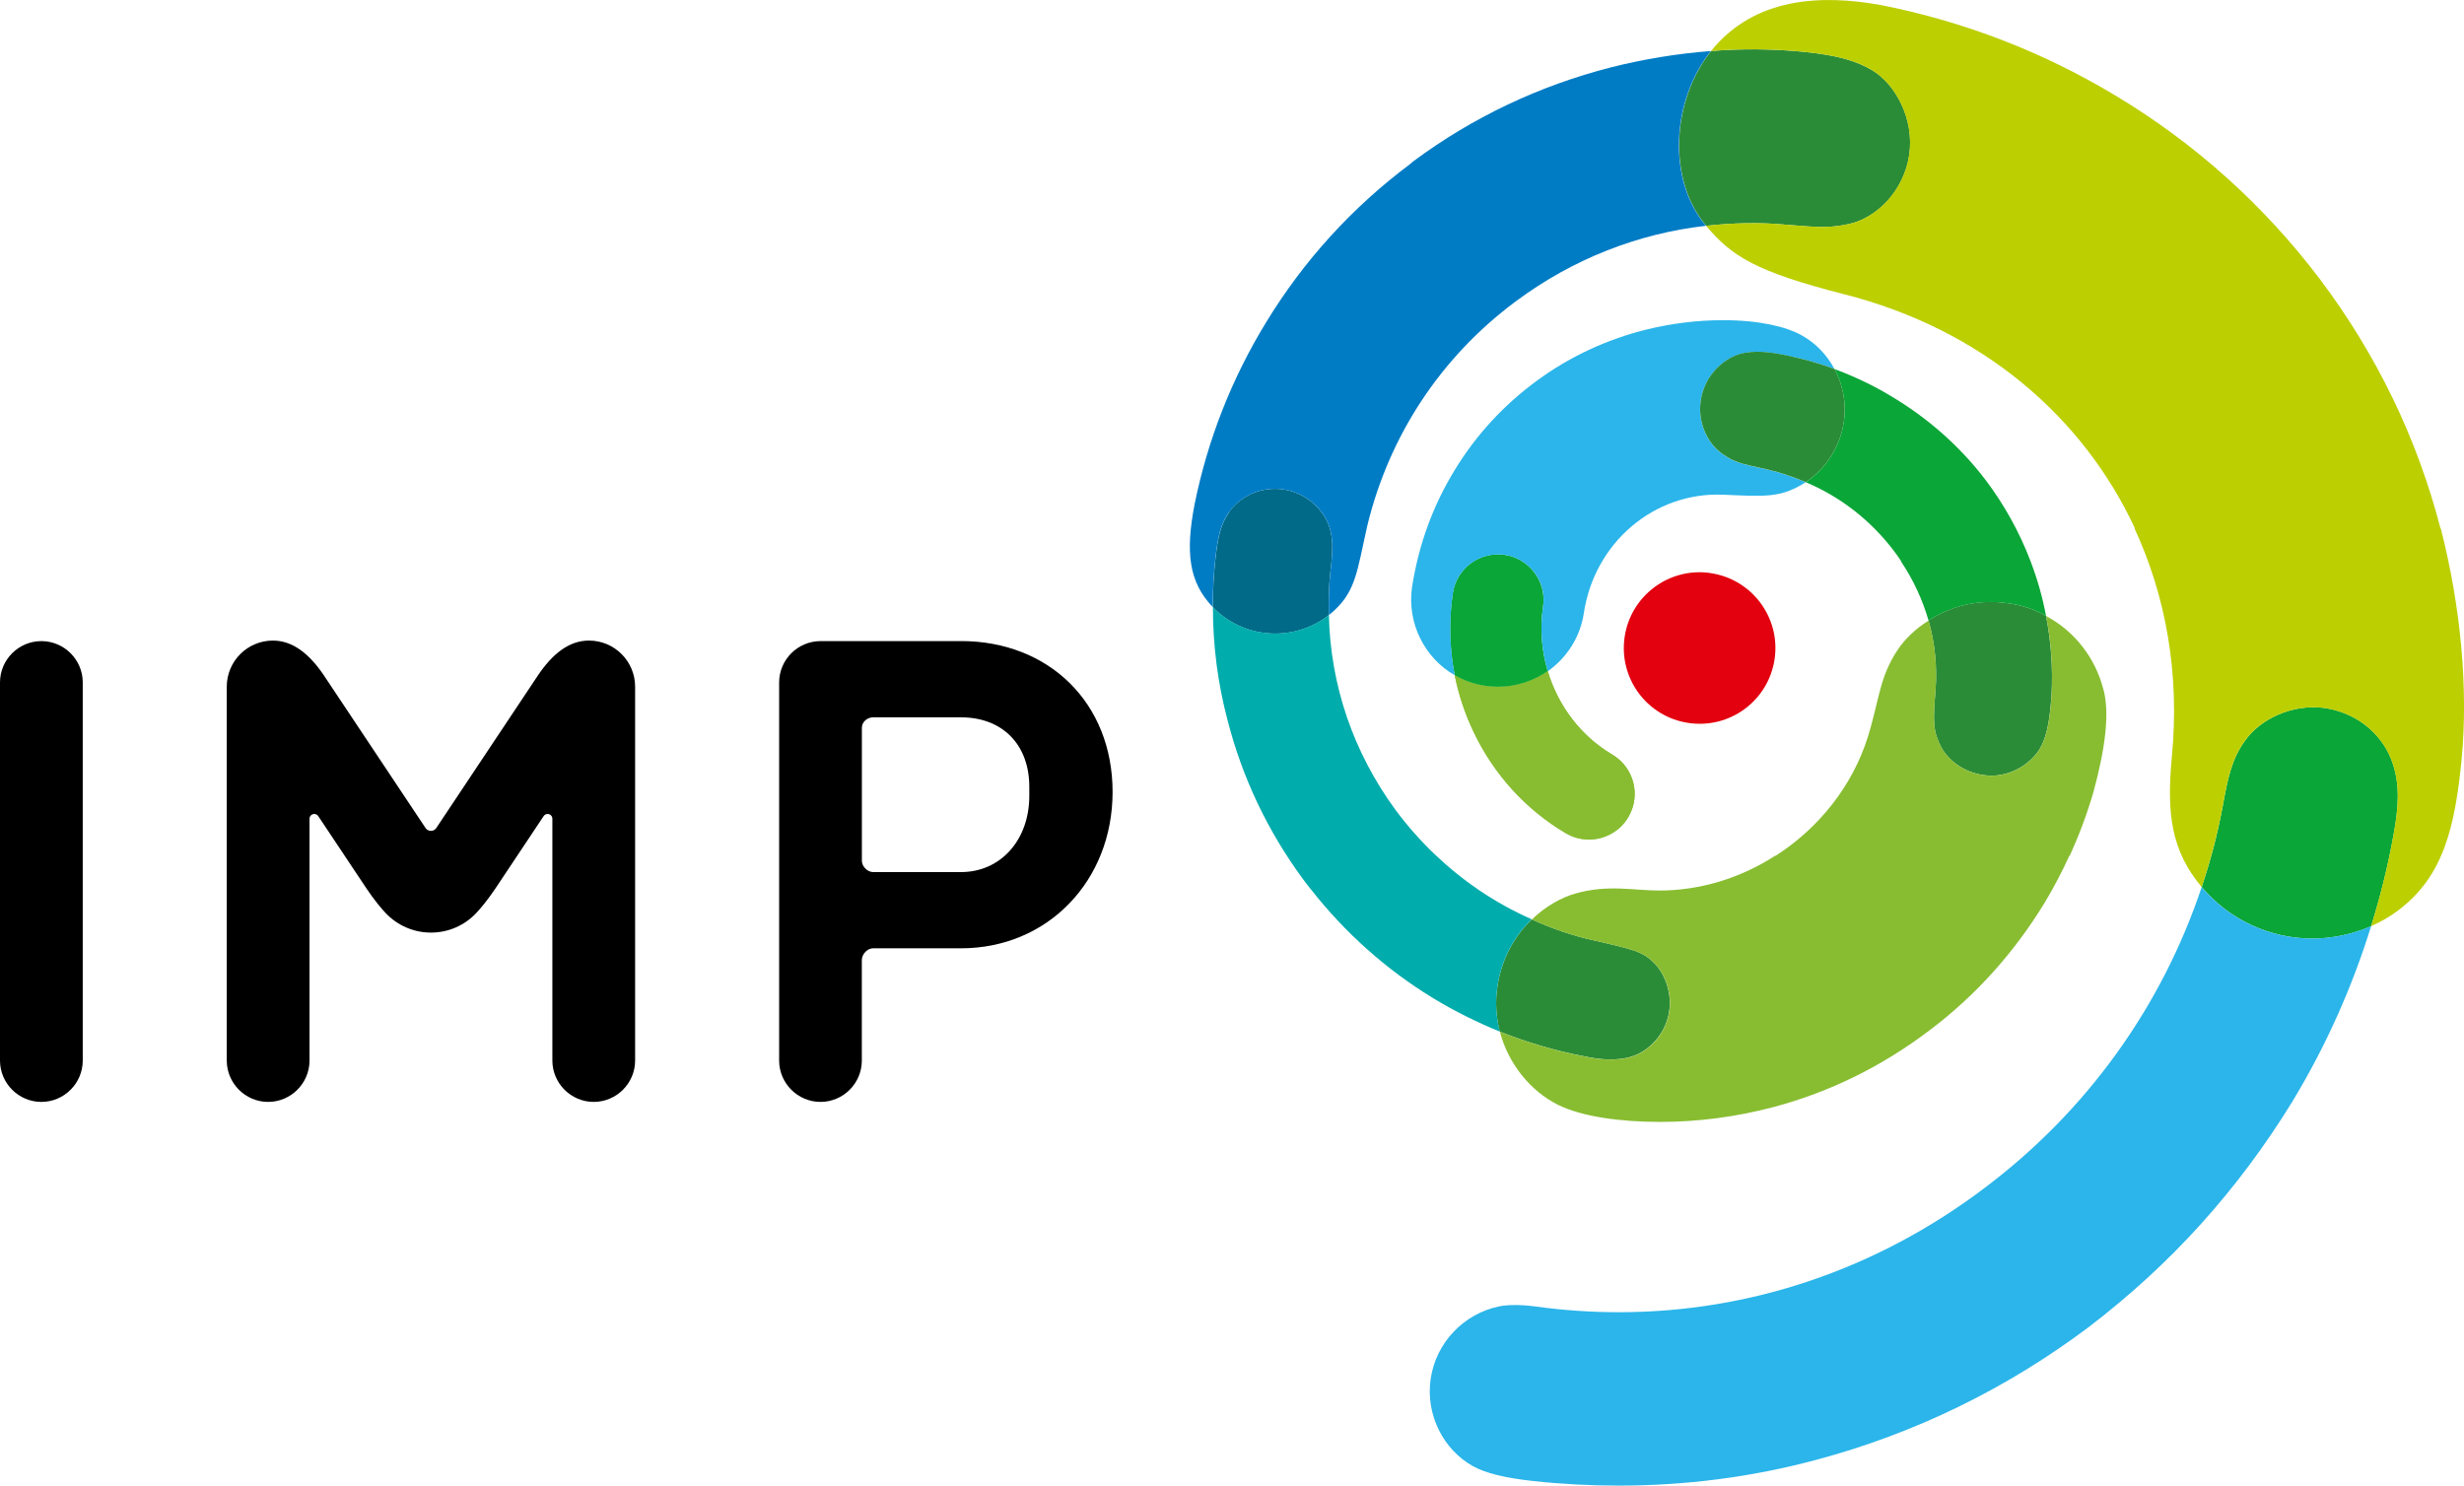 <?xml version="1.0" encoding="UTF-8"?>
<svg id="Ebene_2" data-name="Ebene 2" xmlns="http://www.w3.org/2000/svg" viewBox="0 0 459.19 276.9">
  <defs>
    <style>
      .cls-1 {
        fill: #88bd31;
      }

      .cls-2 {
        fill: #2bb5ea;
      }

      .cls-3 {
        fill: #00acac;
      }

      .cls-4 {
        fill: #e3000f;
      }

      .cls-5 {
        fill: #007cc5;
      }

      .cls-6 {
        fill: #bccf00;
      }

      .cls-7 {
        fill: #006a88;
      }

      .cls-8 {
        fill: #2b8c37;
      }

      .cls-9 {
        fill: #0aa637;
      }
    </style>
  </defs>
  <g id="Ebene_2-2" data-name="Ebene 2">
    <g id="Ebene_1-2" data-name="Ebene 1-2">
      <g>
        <g>
          <path d="M7.71,119.5c-4.24,0-7.71,3.46-7.71,7.7v70.48c0,4.24,3.47,7.71,7.71,7.71s7.71-3.47,7.71-7.71v-70.48c0-4.24-3.47-7.7-7.71-7.7"/>
          <path d="M191.82,148.35c0,8.23-5.35,14.2-12.72,14.2h-16.4c-1.02,0-2.06-1.03-2.08-2.05v-24.86c.02-1.16,1.08-1.93,2.08-1.93h16.4c7.73,0,12.72,5.09,12.72,12.96v1.68ZM179.1,119.5h-26.22c-4.23.02-7.68,3.48-7.68,7.7v70.48c0,4.24,3.47,7.71,7.71,7.71s7.7-3.47,7.7-7.71v-18.75c.02-1.1,1.04-2.17,2.08-2.17h16.4c16.11,0,28.25-12.53,28.25-29.14s-11.88-28.13-28.25-28.13"/>
          <path d="M109.75,119.4c-3.72,0-6.84,2.49-9.6,6.64-2.76,4.15-18.86,28.32-18.86,28.32,0,0-.32.51-.98.51s-.99-.51-.99-.51c0,0-16.09-24.17-18.86-28.32-2.76-4.15-5.89-6.64-9.6-6.64-4.75,0-8.6,3.85-8.6,8.6v69.68c0,4.24,3.47,7.71,7.71,7.71s7.71-3.47,7.71-7.71v-45.07c0-.49.4-.89.89-.89.31,0,.58.16.74.4h0c4.3,6.45,8.16,12.25,8.96,13.45,1.44,2.15,2.82,3.81,3.64,4.66,2.12,2.21,5.09,3.6,8.4,3.6s6.29-1.38,8.4-3.6c.81-.85,2.2-2.51,3.64-4.66.8-1.2,4.66-7,8.96-13.45h0c.16-.24.43-.4.74-.4.49,0,.89.4.89.89v45.07c0,4.24,3.47,7.71,7.71,7.71s7.71-3.47,7.71-7.71v-69.68c0-4.75-3.85-8.6-8.6-8.6"/>
        </g>
        <path class="cls-1" d="M279.17,128c-.79,0-1.6-.06-2.41-.18-2.06-.31-3.96-.99-5.66-1.97.72,3.62,1.9,7.17,3.51,10.56,3.8,7.97,9.75,14.5,17.19,18.9,1.36.8,2.85,1.18,4.32,1.18,2.91,0,5.75-1.5,7.34-4.19,2.39-4.05,1.04-9.26-3.01-11.65-5.87-3.46-10.1-9.12-12.02-15.58-2.65,1.86-5.86,2.93-9.26,2.93"/>
        <g>
          <g>
            <path class="cls-1" d="M279.17,128c-.79,0-1.6-.06-2.41-.18-2.06-.31-3.96-.99-5.66-1.97.72,3.62,1.9,7.17,3.51,10.56,3.8,7.97,9.75,14.5,17.19,18.89,1.36.8,2.85,1.18,4.32,1.18,2.91,0,5.75-1.5,7.34-4.19,2.39-4.05,1.04-9.26-3.01-11.65-5.87-3.46-10.1-9.12-12.02-15.58-2.65,1.86-5.86,2.93-9.26,2.93"/>
            <g>
              <path class="cls-9" d="M287.57,113.09c.69-4.65-2.51-8.98-7.16-9.67s-8.98,2.51-9.67,7.16c-.76,5.12-.63,10.28.36,15.28,1.7.98,3.61,1.66,5.66,1.97.81.12,1.62.18,2.41.18,3.39,0,6.6-1.07,9.26-2.93-1.14-3.81-1.47-7.91-.86-11.98"/>
              <path class="cls-4" d="M318.81,106.82c-7.7-1.15-14.89,4.17-16.04,11.88-1.15,7.73,4.16,14.9,11.87,16.05,7.74,1.16,14.91-4.14,16.07-11.87,1.15-7.7-4.16-14.9-11.9-16.05"/>
              <path class="cls-2" d="M334.36,66.56c2.55.54,5.1,1.34,7.51,2.21-1.43-2.65-3.5-4.83-6.17-6.3-2.86-1.56-7.75-2.79-14.62-2.79-4.83,0-9.59.61-14.35,1.77-7.35,1.84-14.21,5.03-20.33,9.52-6.12,4.49-11.29,10.07-15.23,16.53-4.15,6.73-6.8,14.08-8.03,21.97-.95,6.73,2.38,13.19,7.96,16.39-.95-5.03-1.09-10.13-.34-15.3.61-4.22,4.28-7.21,8.37-7.21.48,0,.88,0,1.29.07,4.62.68,7.89,5.03,7.14,9.66-.61,4.08-.27,8.16.88,12.04,3.54-2.52,6.05-6.32,6.73-10.88,1.97-13.06,13.06-22.58,25.98-22.03,7.82.34,10.68.61,15.23-2.24.04-.03.08-.06.12-.08-.04-.02-.07-.03-.11-.05-1.77-.75-3.54-1.36-5.37-1.9-5.58-1.43-7.07-1.22-10.07-3.33-2.79-1.97-4.62-5.85-4.01-9.93.61-4.28,3.74-7.55,7.14-8.64,2.72-.82,6.05-.48,10.27.54"/>
              <path class="cls-8" d="M341.96,68.94c-.03-.06-.06-.11-.09-.17-2.42-.87-4.97-1.67-7.51-2.21-4.22-1.02-7.55-1.36-10.27-.54-3.4,1.09-6.53,4.35-7.14,8.64-.61,4.08,1.22,7.96,4.01,9.93,2.99,2.11,4.49,1.9,10.07,3.33,1.84.54,3.6,1.16,5.37,1.9.04.02.07.03.11.05,3.68-2.46,6.35-6.43,7.09-11.14.54-3.47-.13-6.87-1.63-9.79"/>
              <path class="cls-8" d="M381.31,114.85v-.04c-2.1-1.21-4.47-2.02-7.04-2.36-5.37-.82-10.61.41-14.83,3.2,0,0-.02.01-.03.02h0c1.16,4.15,1.63,8.5,1.29,12.99-.48,5.92-.48,7.55,1.02,10.54,1.29,2.45,4.15,4.69,7.75,5.24.54.07,1.02.14,1.56.14,3.4,0,6.53-1.63,8.57-4.22,1.84-2.38,2.38-6.05,2.72-10.75.27-5.03-.07-9.93-1.02-14.76"/>
              <path class="cls-8" d="M308.16,179.39c-2.04-1.97-3.54-2.38-11.02-4.08-4.07-.88-7.94-2.24-11.68-3.94-.02.02-.03.03-.05.05-3.26,3.13-5.58,7.41-6.33,12.31-.48,2.92-.27,5.85.41,8.57h0s.02,0,.03,0c5.03,1.97,10.2,3.54,15.57,4.56,3.88.88,7.55.88,10.2-.41,2.79-1.36,5.24-4.28,5.78-7.96.54-3.67-.95-7.21-2.92-9.11"/>
              <path class="cls-9" d="M374.26,112.45c2.57.34,4.94,1.15,7.04,2.36-.65-3.49-1.62-6.89-2.88-10.19h0c-2.05-5.38-4.87-10.5-8.42-15.2-4.83-6.33-10.81-11.56-17.68-15.64-3.26-1.97-6.73-3.6-10.34-4.96-.03-.01-.07-.02-.1-.04.03.06.06.11.09.17,1.5,2.92,2.18,6.33,1.63,9.79-.74,4.71-3.41,8.68-7.09,11.14,6.48,2.72,12.02,7.06,16.28,12.6.54.7,1.05,1.42,1.53,2.15h-.06c2.29,3.42,4.01,7.11,5.15,11.05,0,0,.02-.01.03-.02,4.22-2.79,9.45-4.01,14.83-3.2"/>
              <path class="cls-1" d="M391.95,128.37c-1.5-5.78-5.37-10.75-10.61-13.53-.01,0-.02-.01-.03-.02v.04c.95,4.83,1.29,9.73,1.02,14.76-.34,4.69-.88,8.37-2.72,10.75-2.04,2.59-5.17,4.22-8.57,4.22-.54,0-1.02-.07-1.56-.14-3.6-.54-6.46-2.79-7.75-5.24-1.5-2.99-1.5-4.62-1.02-10.54.34-4.49-.13-8.84-1.29-12.99h0c-2.44,1.49-4.4,3.46-5.62,5.22-3.6,5.3-3.54,9.45-5.71,16.46-2.88,9.17-9.16,17.01-17.18,22.15h-.1c-6.39,4.12-13.86,6.48-21.58,6.48-4.83,0-9.59-1.16-15.57.54-2.7.74-5.67,2.43-8.18,4.85,3.73,1.7,7.6,3.05,11.68,3.94,7.48,1.7,8.98,2.11,11.02,4.08,1.97,1.9,3.47,5.44,2.92,9.11-.54,3.67-2.99,6.6-5.78,7.96-2.65,1.29-6.33,1.29-10.2.41-5.37-1.02-10.54-2.58-15.57-4.56,0,0-.02,0-.03,0,1.56,5.92,5.64,11.02,10.81,13.6,4.35,2.18,11.49,3.2,19.04,3.2,7.14,0,14.28-.95,21.22-2.79,10.47-2.79,20.2-7.62,28.9-14.21,8.71-6.53,15.91-14.62,21.56-23.87,1.7-2.84,3.23-5.75,4.58-8.72h.08c1.75-3.85,3.23-7.81,4.42-11.88,2.24-8.23,3.06-14.83,1.84-19.25"/>
              <path class="cls-7" d="M229.03,95.52c-1.5,2.18-2.04,4.35-2.52,8.64-.34,2.99-.48,5.98-.48,8.98v.04c5.51,5.77,14.89,6.72,21.61,1.48h0v-.03c-.07-2.65,0-5.31.27-7.96.61-4.83.68-7.96-1.5-11.02-1.56-2.18-4.08-3.94-7.21-4.42-4.15-.61-8.09,1.22-10.2,4.28"/>
              <path class="cls-8" d="M348.94,13.12c-3.13-1.9-6.94-2.86-12.85-3.47-5.71-.54-11.42-.61-17.21-.14h0s0,.01-.01.02c-7.34,9.17-8.16,24.05-.9,32.56,4.95-.54,9.98-.68,14.93-.2,6.46.54,8.16.61,11.7-.14,5.03-1.09,10.2-6.05,11.22-12.92.95-6.67-2.58-13.13-6.87-15.71"/>
              <path class="cls-3" d="M226.04,113.18v.02c0,7.07.88,14.08,2.72,21.01,2.72,10.68,7.48,20.68,14.01,29.58.51.7,1.04,1.38,1.57,2.05h.02c6.3,8.01,13.86,14.79,22.58,20.13,4,2.44,8.21,4.54,12.55,6.31h0c-.68-2.72-.88-5.65-.41-8.57.75-4.9,3.06-9.18,6.33-12.31.02-.02.03-.03.05-.05h-.02c-3.48-1.54-6.79-3.38-9.91-5.5h.01c-5.86-3.99-11.08-8.98-15.44-14.84-7.89-10.74-12.17-23.31-12.45-36.37h0c-6.73,5.24-16.1,4.3-21.61-1.47"/>
              <path class="cls-5" d="M318.85,9.53s0-.01.01-.02c-6.32.48-12.51,1.5-18.7,3.06-13.26,3.4-25.64,9.25-36.66,17.41-.26.19-.5.39-.73.61-10.77,8.06-19.77,17.94-26.76,29.39-6.46,10.54-10.95,21.97-13.4,34.07-1.7,8.91-1.09,14.42,3.4,19.11h0s0-.03,0-.03c0-2.99.14-5.98.48-8.98.48-4.29,1.02-6.46,2.52-8.64,2.11-3.06,6.05-4.9,10.2-4.28,3.13.48,5.65,2.24,7.21,4.42,2.18,3.06,2.11,6.19,1.5,11.02-.27,2.65-.34,5.3-.27,7.96v.02c5.09-4.08,5.16-7.89,7.19-16.79,4.06-16.65,13.64-31.28,27.61-41.67.07-.05.15-.1.22-.16,10.47-7.75,22.58-12.51,35.23-13.94h.03c-7.26-8.5-6.44-23.38.9-32.56"/>
              <path class="cls-9" d="M433.38,131.98c-6.26-.88-12.24,2.11-15.03,6.12-2.38,3.33-3.13,6.6-4.15,12.31-.95,5.1-2.24,10-3.88,14.89,0,0,0,.02-.01.03,5.1,6.09,12.7,9.61,20.63,9.61,3.64,0,7.44-.77,10.95-2.32,1.7-5.5,3.12-11.14,4.14-16.84,1.02-5.44,1.22-9.52-.14-13.53-1.56-4.69-5.85-9.18-12.51-10.27"/>
              <path class="cls-6" d="M454.88,98.5h-.07c-4.35-16.81-11.9-32.38-22.37-46.33-10.47-13.87-23.4-25.5-38.29-34.41-13.46-8.09-28.09-13.74-43.53-16.8-11.21-2.04-23.65-1.5-31.75,8.55h0c5.78-.48,11.49-.41,17.21.14,5.92.61,9.73,1.56,12.85,3.47,4.28,2.58,7.82,9.04,6.87,15.71-1.02,6.87-6.19,11.83-11.22,12.92-3.54.75-5.24.68-11.7.14-4.95-.48-9.98-.34-14.93.2,0,0,.01,0,.02.02,4.69,5.58,9.11,8.5,25.64,12.72,25.88,6.56,44.65,22.99,54.26,43.67h-.08c5.81,12.53,8.45,26.97,6.96,42.51-1.02,10.81-.07,17.55,5.51,24.28.01.02.03.03.04.05,0,0,0-.02.01-.03,1.63-4.9,2.92-9.79,3.88-14.89,1.02-5.71,1.77-8.98,4.15-12.31,2.79-4.01,8.77-7.01,15.03-6.12,6.66,1.09,10.95,5.58,12.51,10.27,1.36,4.01,1.16,8.09.14,13.53-1.02,5.7-2.44,11.34-4.14,16.84,1.79-.79,3.52-1.79,5.1-2.98,8.37-6.32,10.54-15.44,11.77-28.22,1.22-12.72-.07-28.02-3.88-42.91"/>
            </g>
          </g>
          <path class="cls-2" d="M410.31,165.33c-7.42,22.23-21.35,41.73-40.52,56.14-20.06,15.17-43.73,23.12-68.08,23.12-5.19,0-10.32-.35-15.49-1.06-2.62-.36-5.27-.38-6.97,0-6.37,1.37-11.59,6.59-12.63,13.45-1,6.81,2.46,13.29,7.85,16.29,2.37,1.32,5.96,2.21,11.29,2.79,5.33.58,10.63.85,15.88.85,12.45,0,24.76-1.56,36.93-4.83,18.29-4.9,35.36-13.2,50.73-24.76,7.48-5.71,14.49-12.11,20.81-19.11,6.39-7.07,12.11-14.76,17.07-22.85,6.26-10.34,11.15-21.29,14.69-32.71v-.03c-3.51,1.55-7.3,2.32-10.95,2.32-7.93,0-15.53-3.52-20.63-9.61"/>
        </g>
      </g>
    </g>
  </g>
</svg>